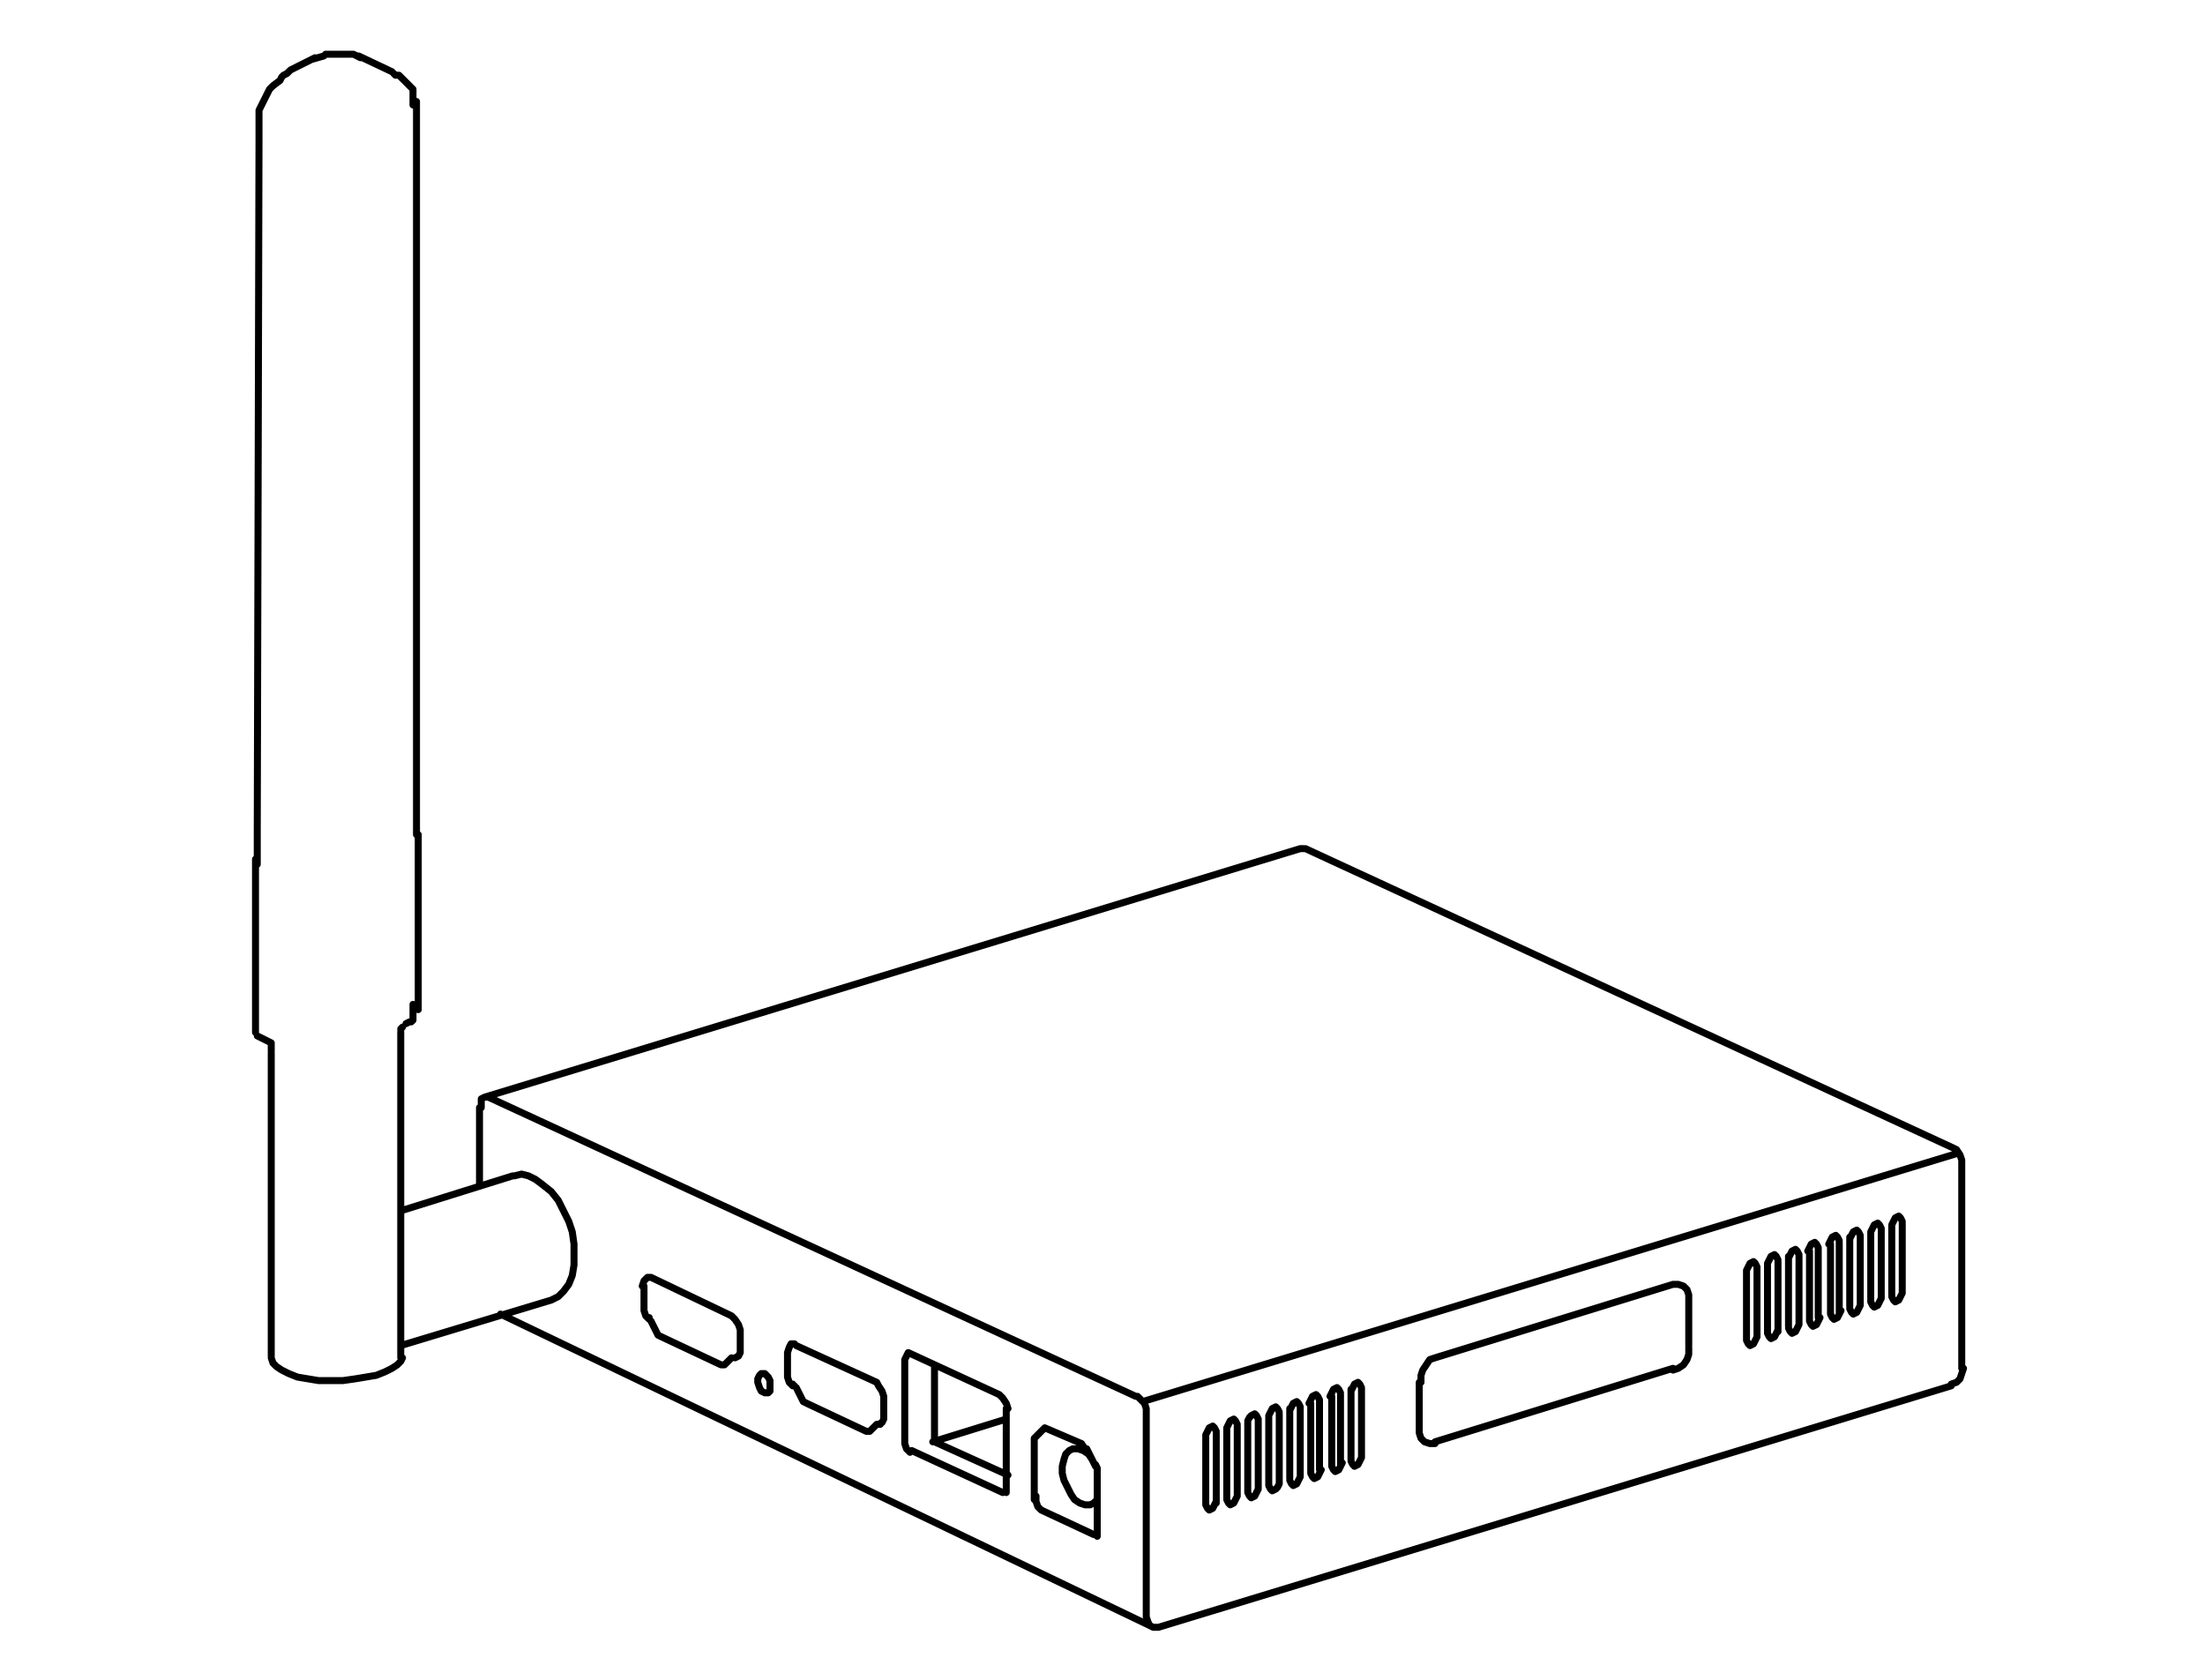 <?xml version="1.0" encoding="utf-8"?>
<!-- Generator: Adobe Illustrator 25.2.1, SVG Export Plug-In . SVG Version: 6.00 Build 0)  -->
<svg version="1.1" id="图层_1" xmlns="http://www.w3.org/2000/svg" xmlns:xlink="http://www.w3.org/1999/xlink" x="0px" y="0px"
	 viewBox="0 0 126 96" style="enable-background:new 0 0 126 96;" xml:space="preserve">
<style type="text/css">
	.st0{fill:none;stroke:#000000;stroke-width:0.4;stroke-linecap:round;stroke-linejoin:round;stroke-miterlimit:10;}
</style>
<path id="HDMI_PLUS_1_" class="st0" d="M71.3,82.1L71.3,82.1 M71.3,81.7v0.4 M72.5,81.1L72.5,81.1 M71.3,81.7L71.3,81.7 M74.3,48.5
	L74.3,48.5h0.2 M74.3,48.5L27.7,62.7 M111.6,65.6l-37-17.1 M108.1,70v4 M108.7,69.8l-0.1-0.2l-0.1-0.1l-0.2,0.1l-0.1,0.2l-0.1,0.2
	 M108.7,73.9v-4 M108.1,74.1l0.1,0.2l0.1,0.1l0.2-0.1l0.1-0.2l0.1-0.2 M105.7,70.7v4 M106.3,70.6l-0.1-0.2l-0.1-0.1l-0.2,0.1
	l-0.1,0.2l-0.1,0.2 M106.3,74.6v-4 M105.7,74.8l0.1,0.2l0.1,0.1l0.2-0.1l0.1-0.2l0.1-0.2 M103.4,71.5v4 M103.9,71.3l-0.1-0.2
	l-0.1-0.1l-0.2,0.1l-0.1,0.2l-0.1,0.2 M103.9,75.3v-4 M103.4,75.5l0.1,0.2l0.1,0.1l0.2-0.1l0.1-0.2l0.1-0.2 M101,72.2v4 M101.6,72
	l-0.1-0.2l-0.1-0.1l-0.2,0.1l-0.1,0.2l-0.1,0.2 M101.6,76.1v-4 M101,76.2l0.1,0.2l0.1,0.1l0.2-0.1l0.1-0.2l0.1-0.2 M77.2,79.4v4
	 M77.8,79.3l-0.1-0.2L77.6,79l-0.2,0.1l-0.1,0.2l-0.1,0.2 M77.8,83.3v-4 M77.2,83.5l0.1,0.2l0.1,0.1l0.2-0.1l0.1-0.2l0.1-0.2
	 M74.9,80.2v4 M75.4,80l-0.1-0.2l-0.1-0.1L75,79.8L74.9,80l-0.1,0.2 M75.4,84v-4 M74.9,84.2l0.1,0.2l0.1,0.1l0.2-0.1l0.1-0.2
	l0.1-0.2 M72.5,80.9v4 M73.1,80.7L73,80.5l-0.1-0.1l-0.2,0.1l-0.1,0.2l-0.1,0.2 M73.1,84.8v-4 M72.5,84.9l0.1,0.2l0.1,0.1l0.2-0.1
	L73,85l0.1-0.2 M70.1,81.6v4 M70.7,81.4l-0.1-0.2l-0.1-0.1l-0.2,0.1l-0.1,0.2l-0.1,0.2 M70.7,85.5v-4 M70.1,85.7l0.1,0.2l0.1,0.1
	l0.2-0.1l0.1-0.2l0.1-0.2 M68.9,82v4 M69.5,81.8l-0.1-0.2l-0.1-0.1l-0.2,0.1L69,81.8L68.9,82 M69.5,85.9v-4 M68.9,86l0.1,0.2
	l0.1,0.1l0.2-0.1l0.1-0.2l0.1-0.2 M71.3,81.3v4 M71.9,81.1l-0.1-0.2l-0.1-0.1l-0.2,0.1L71.4,81l-0.1,0.2 M71.9,85.1v-4 M71.3,85.3
	l0.1,0.2l0.1,0.1l0.2-0.1l0.1-0.2l0.1-0.2 M73.7,80.5v4 M74.3,80.4l-0.1-0.2l-0.1-0.1l-0.2,0.1l-0.1,0.2l-0.1,0.2 M74.3,84.4v-4
	 M73.7,84.6l0.1,0.2l0.1,0.1l0.2-0.1l0.1-0.2l0.1-0.2 M76.1,79.8v4 M76.6,79.6l-0.1-0.2l-0.1-0.1l-0.2,0.1l-0.1,0.2L76,79.8
	 M76.6,83.7v-4 M76.1,83.8l0.1,0.2l0.1,0.1l0.2-0.1l0.1-0.2l0.1-0.2 M99.8,72.6v4 M100.4,72.4l-0.1-0.2l-0.1-0.1l-0.2,0.1l-0.1,0.2
	l-0.1,0.2 M100.4,76.4v-4 M99.8,76.6l0.1,0.2l0.1,0.1l0.2-0.1l0.1-0.2l0.1-0.2 M102.2,71.8v4 M102.8,71.7l-0.1-0.2l-0.1-0.1
	l-0.2,0.1l-0.1,0.2l-0.1,0.2 M102.8,75.7v-4 M102.2,75.9l0.1,0.2l0.1,0.1l0.2-0.1l0.1-0.2l0.1-0.2 M104.6,71.1v4 M105.1,70.9
	l-0.1-0.2l-0.1-0.1l-0.2,0.1l-0.1,0.2l-0.1,0.2 M105.1,75v-4 M104.6,75.1l0.1,0.2l0.1,0.1l0.2-0.1l0.1-0.2l0.1-0.2 M106.9,70.4v4
	 M107.5,70.2l-0.1-0.2l-0.1-0.1l-0.2,0.1l-0.1,0.2l-0.1,0.2 M107.5,74.2v-4 M106.9,74.4l0.1,0.2l0.1,0.1l0.2-0.1l0.1-0.2l0.1-0.2
	 M65.5,92.4l0.1,0.3l0.1,0.2l0.2,0.1h0.3 M66.2,93l45.3-13.8 M111.5,79.1l0.3-0.1l0.2-0.2l0.1-0.3l0.1-0.3 M112.1,78.2V66.6
	 M95.6,78.3l0.3-0.1l0.3-0.2l0.2-0.3l0.1-0.3V77 M82,82.4l13.6-4.2 M81.1,81.6v0.3l0.1,0.3l0.2,0.2l0.3,0.1H82 M81.1,79v2.6
	 M82,77.6l-0.3,0.1L81.5,78l-0.2,0.3l-0.1,0.3V79 M95.6,73.4L82,77.6 M96.5,74.3V74l-0.1-0.3l-0.2-0.2l-0.3-0.1h-0.3 M96.5,76.9
	v-2.6 M111.6,65.6l0.2,0.1L112,66l0.1,0.3v0.3 M65.5,80.8v11.6 M65.5,80.8v-0.3l-0.1-0.3L65.2,80L65,79.8 M27.9,62.7l37,17.1
	 M27.9,62.7h-0.2l-0.2,0.1l0,0.2v0.3 M27.4,63.3v4.5 M62.4,83.4l-0.2-0.3l-0.3-0.2l-0.3-0.1h-0.3l-0.2,0.1l-0.2,0.2l-0.1,0.3
	l-0.1,0.4v0.4l0.1,0.4L61,85l0.2,0.4l0.2,0.3l0.3,0.2L62,86h0.3l0.2-0.1l0.2-0.2 M31.5,74.3l0.4-0.2l0.3-0.3l0.3-0.4l0.2-0.5
	l0.1-0.6v-0.6v-0.6l-0.1-0.7l-0.2-0.6l-0.3-0.6l-0.3-0.6l-0.4-0.5L31,67.7l-0.4-0.3l-0.4-0.2l-0.4-0.1l-0.4,0.1 M22.9,76.9l8.6-2.6
	 M29.3,67.2l-6.4,2 M59.5,86.3l-0.2-0.2l-0.1-0.3v-0.3 M59.1,85.6v-3.3 M59.1,82.4v-0.2l0.1-0.1 M59.2,82.1l0.5-0.5 M59.7,81.6
	L59.7,81.6L59.7,81.6 M62.5,87.7l-3-1.4 M62.5,87.7L62.5,87.7L62.5,87.7 M59.7,81.6l2.1,0.9 M61.8,82.5L61.8,82.5l0.2,0.3
	 M62.1,82.8l0.5,1 M62.6,83.7l0.1,0.2v0.2 M62.7,84.2v3.6 M51.9,77.3l5.2,2.4 M57.1,79.7l0.2,0.2l0.2,0.3l0.1,0.3 M57.5,80.5v4.8
	 M23.2,58.5L23.2,58.5L23.2,58.5l0.2-0.1h0.1l0,0l0,0 M23.2,58.5L23.2,58.5 M23.5,58.4L23.5,58.4L23.5,58.4l0.1-0.1l0,0l0,0v-0.1
	v-0.1V58v-0.1v-0.1v-0.1v-0.1v-0.1v-0.1 M22.9,58.9L22.9,58.9L22.9,58.9L22.9,58.9L22.9,58.9L22.9,58.9L22.9,58.9L22.9,58.9
	L22.9,58.9 M22.9,58.8L22.9,58.8L22.9,58.8L22.9,58.8L22.9,58.8l0.1-0.1l0,0l0,0l0,0l0,0l0,0l0,0l0,0 M14.6,58.9L14.6,58.9
	L14.6,58.9L14.6,58.9L14.6,58.9L14.6,58.9L14.6,58.9L14.6,58.9L14.6,58.9L14.6,58.9L14.6,58.9L14.6,58.9L14.6,58.9 M23.9,57.7v-9.5
	 M23.9,48.2V48v-0.3 M22.9,59L22.9,59L22.9,59 M14.7,59.2l0.8,0.4 M15.5,59.6L15.5,59.6v0.2v0.1V60v0.1l0,0l0,0l0,0l0,0l0,0
	 M22.9,59L22.9,59L22.9,59v0.2v0.2v0.2v0.2V60v0.1v0.1l0,0l0,0l0,0l0,0 M15.5,77.6l0.1,0.3l0.2,0.2l0.3,0.2l0.4,0.2l0.5,0.2l0.6,0.1
	l0.6,0.1h0.7h0.7l0.7-0.1l0.6-0.1l0.6-0.1 M21.5,78.6l0.5-0.2l0.4-0.2l0.3-0.2l0.2-0.2l0.1-0.2 M15.5,60.2v17.3 M22.9,77.6V60.1
	 M23.8,47.7L23.8,47.7L23.8,47.7v-0.3v-0.2V47v-0.2v-0.2v-0.2v-0.2V5.8 M14.6,49.5V59 M14.6,49.1v0.2v0.2 M14.8,8.1l-0.1,39.5v0.2
	V48v0.2v0.2v0.2v0.2V49v0.2v0.1v0.1 M18.6,3.1h0.2H19h0.2h0.2h0.2h0.2l0,0l0,0l0,0l0,0h0.1H20h0.2l0.2,0.1l0.2,0.1 M23.6,6L23.6,6
	V5.8V5.6V5.4V5.3V5.2V5.1l0,0l0,0l0,0l0,0L23.5,5l-0.1-0.1l-0.1-0.1L23,4.5l-0.1-0.1l-0.1-0.1l0,0l0,0l0,0l0,0l0,0l0,0h-0.1h-0.1
	l-0.1-0.1 M22.4,4.1l-1.9-0.9 M17.8,3.4l0.7-0.2 M14.8,8.1V7.9l0,0l0,0l0,0V7.8V7.7V7.5V7.3V7.1V6.9V6.8V6.7V6.6V6.5V6.4V6.3
	l0.1-0.2L15,5.9l0.1-0.2l0.1-0.2l0.1-0.2l0.1-0.2l0,0l0,0l0,0l0,0l0,0l0,0L15.5,5l0.1-0.1L16,4.6l0.1-0.2l0.1-0.1l0.2-0.1l0.1-0.1
	L16.6,4l0,0l0,0l0,0l0,0L17,3.8l0.2-0.1l0.2-0.1l0.2-0.1l0.2-0.1L18,3.3 M28.6,75.1l37.1,17.8 M59.1,82.4v3.3 M59.7,81.6l-0.5,0.5
	 M59.7,81.6L59.7,81.6L59.7,81.6 M62.7,87.7L62.7,87.7L62.7,87.7 M59.5,86.3l3,1.4 M59.5,86.3l-0.2-0.2l-0.1-0.3v-0.3 M51.7,77.7
	v4.5 M51.9,77.3L51.9,77.3l-0.2,0.4 M57.3,85.3L57.3,85.3l0.2-0.1 M52.1,82.9l5.2,2.4 M51.7,82.2v0.3l0.1,0.3L52,83 M62.6,83.8
	L62.6,83.8 M61.3,82.8L61.3,82.8 M57.5,81.1l-4.2,1.3 M53.4,82.4l4.2,1.9 M53.4,78v4.4 M111.9,65.9L65.3,80.1 M45,77.3v1.1
	 M45.4,76.8h-0.2L45.1,77L45,77.3 M50.1,79l-4.6-2.1 M50.5,79.8l-0.1-0.3l-0.2-0.3L50.1,79 M50.5,80.9v-1.1 M50.2,81.4l0.2-0.1
	l0.1-0.2v-0.2 M50.1,81.4L50.1,81.4h0.2 M49.8,81.7l0.3-0.3 M49.5,81.8h0.2l0.1-0.1 M46.1,80.2l3.4,1.6 M45.8,79.9l0.1,0.2l0.2,0.1
	 M45.5,79.3l0.3,0.6 M45.4,79.2L45.4,79.2L45.4,79.2 M45.3,79.1L45.3,79.1 M45,78.4v0.3l0.1,0.3l0.2,0.2 M36.8,73.5v1.1 M37.2,73H37
	l-0.2,0.2l-0.1,0.3 M41.8,75.2L37.2,73 M42.3,76l-0.1-0.3L42,75.4l-0.2-0.2 M42.3,77.1V76 M42,77.6l0.2-0.1l0.1-0.2v-0.2 M41.8,77.6
	L41.8,77.6 M41.8,77.6L41.8,77.6 M41.5,77.9l0.3-0.3 M41.2,78h0.2l0.1-0.1 M37.8,76.4l3.4,1.6 M37.5,76.1l0.1,0.2l0.2,0.1
	 M37.2,75.5l0.3,0.6 M37.2,75.5L37.2,75.5L37.2,75.5 M37.1,75.3L37.1,75.3 M36.8,74.6v0.3l0.1,0.3l0.2,0.2 M44,79.2v-0.3l-0.1-0.2
	l-0.2-0.2h-0.2l-0.1,0.1l-0.1,0.2V79l0.1,0.3l0.1,0.2l0.2,0.1h0.2l0.1-0.1V79.2"/>
</svg>
